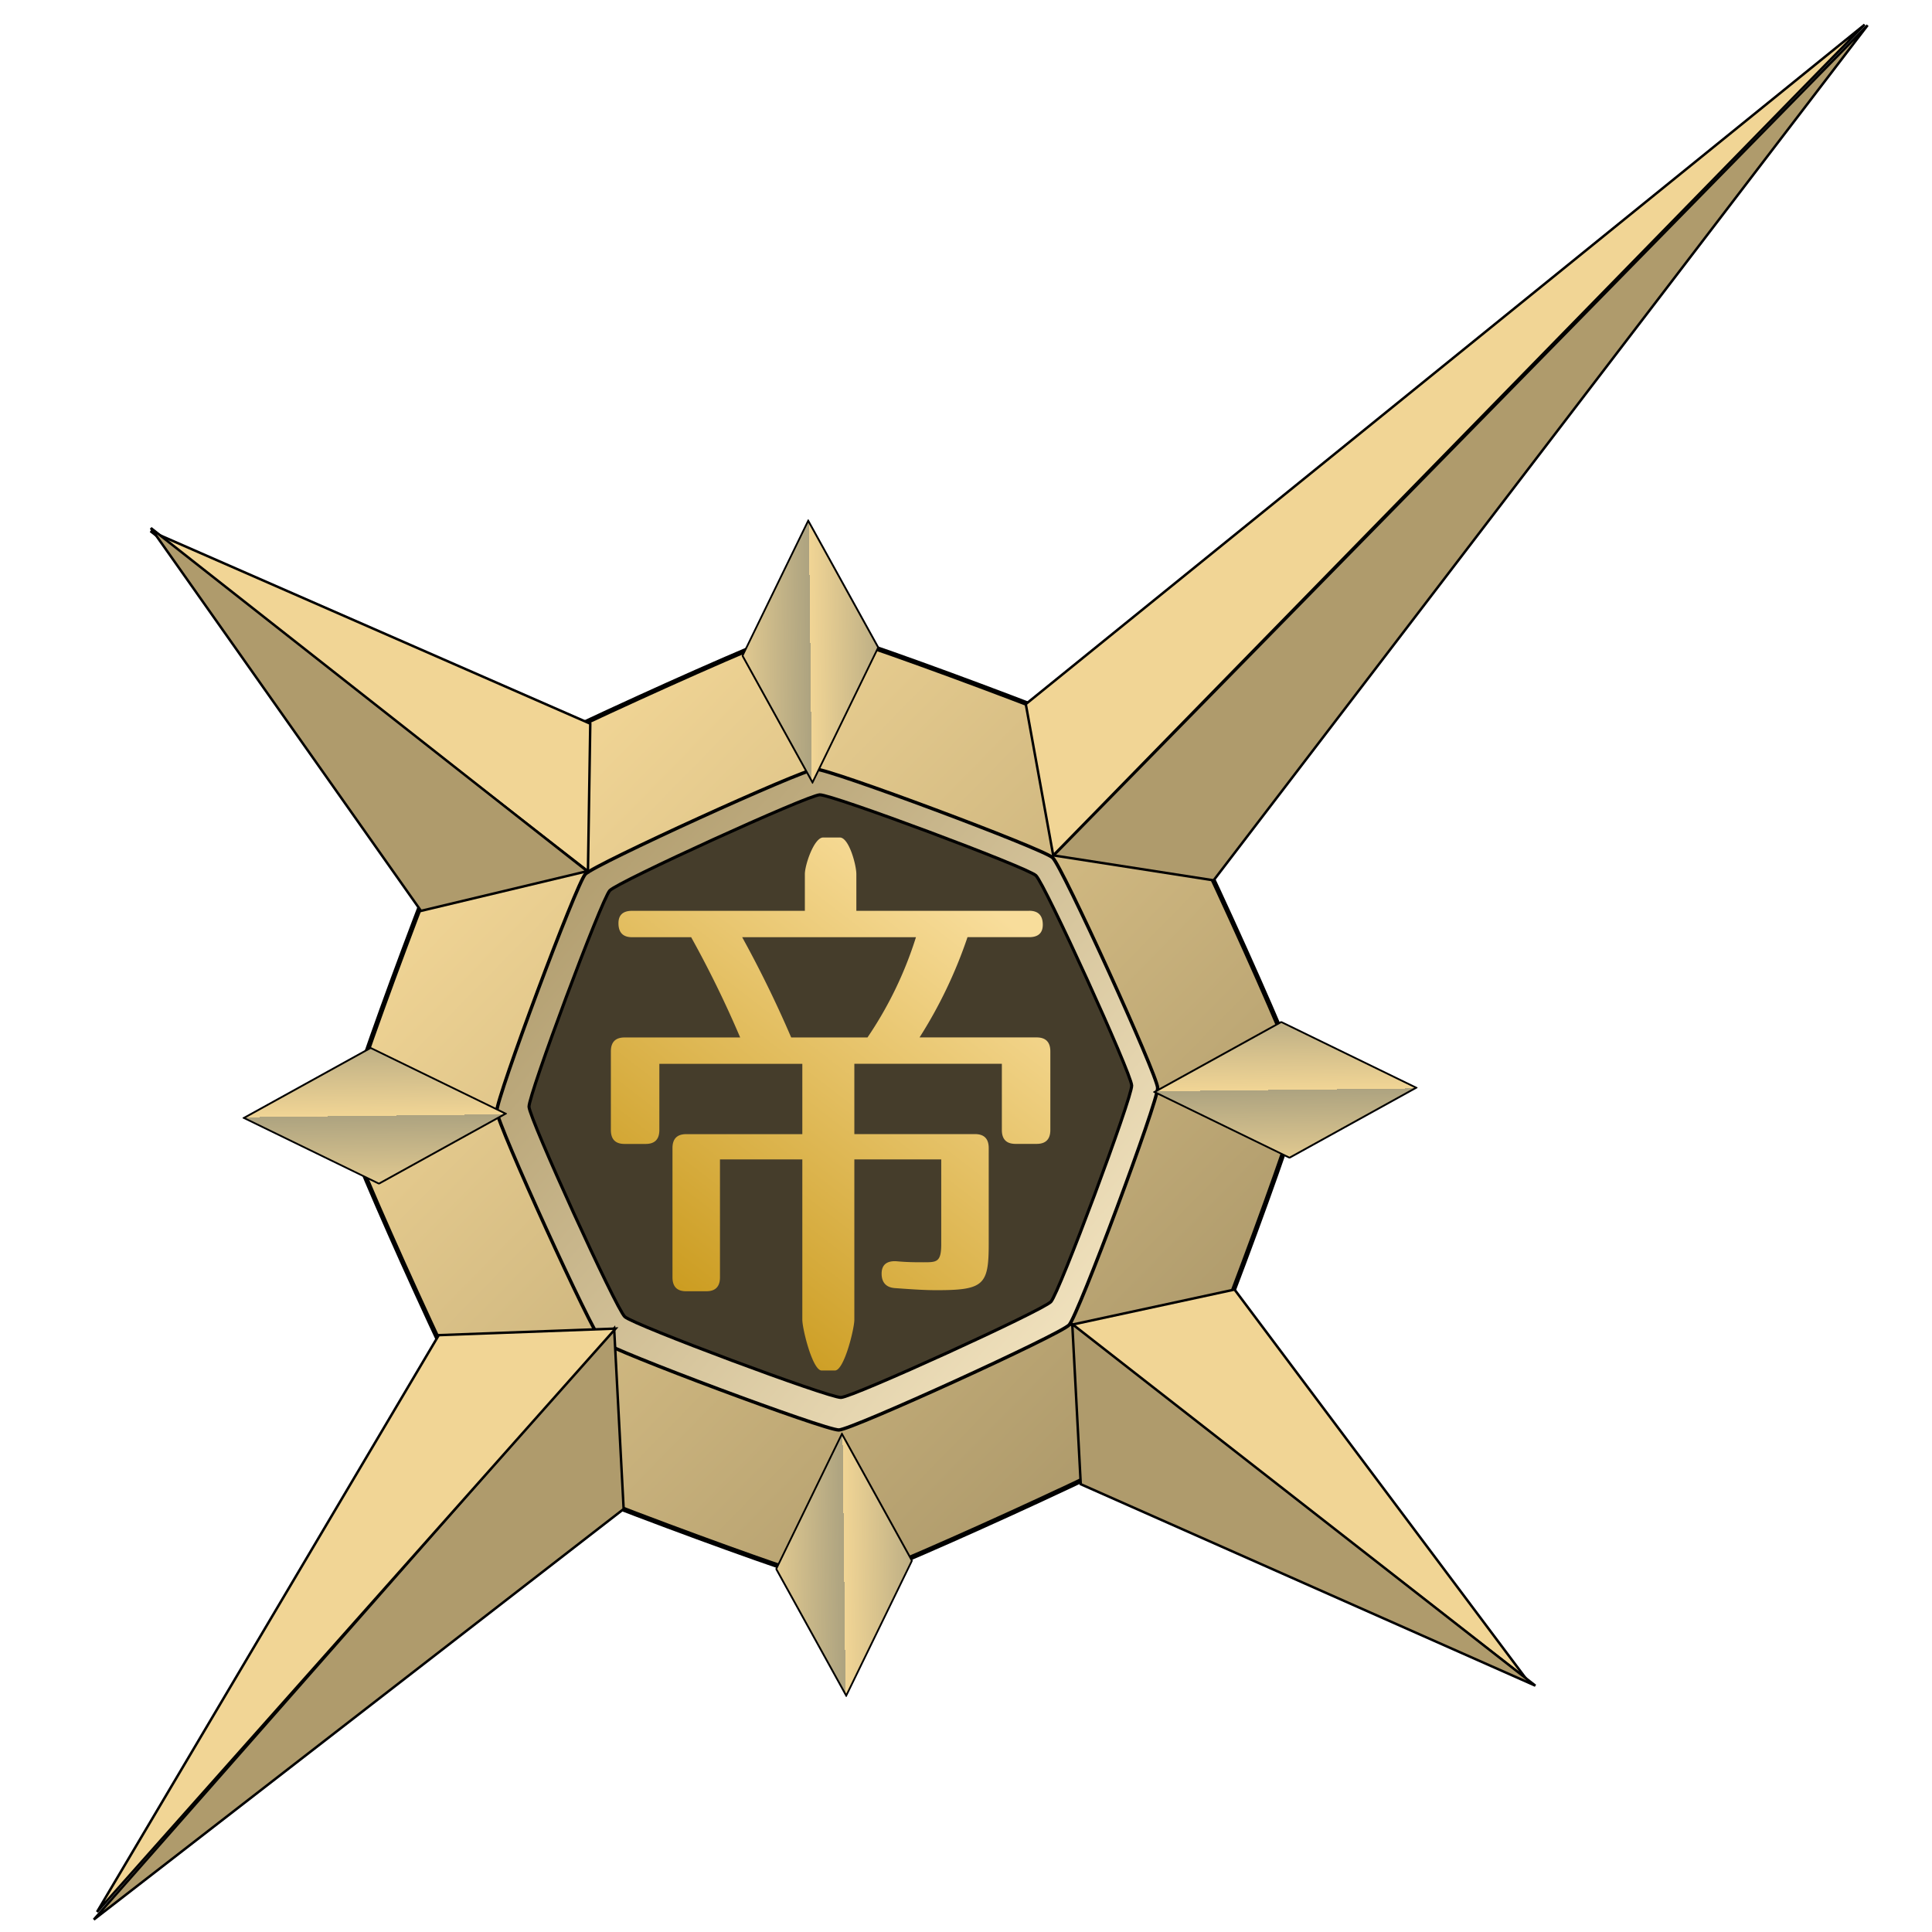 <svg xmlns="http://www.w3.org/2000/svg" xmlns:xlink="http://www.w3.org/1999/xlink" xml:space="preserve" width="40mm" height="40mm" viewBox="0 0 40 40">
  <defs>
    <linearGradient id="d">
      <stop offset="0" style="stop-color:#f8dd9b;stop-opacity:1"/>
      <stop offset="1" style="stop-color:#c4910b;stop-opacity:1"/>
    </linearGradient>
    <linearGradient id="c">
      <stop offset="0" style="stop-color:#f1e2be;stop-opacity:1"/>
      <stop offset="1" style="stop-color:#af9b6c;stop-opacity:1"/>
    </linearGradient>
    <linearGradient id="b">
      <stop offset="0" style="stop-color:#f1d595;stop-opacity:1"/>
      <stop offset="1" style="stop-color:#af9b6c;stop-opacity:1"/>
    </linearGradient>
    <linearGradient id="a">
      <stop offset="0" style="stop-color:#f1d595;stop-opacity:1"/>
      <stop offset="1" style="stop-color:#ada380;stop-opacity:1"/>
    </linearGradient>
    <linearGradient xlink:href="#a" id="g" x1="12.3" x2="15.422" y1="10.878" y2="10.81" gradientUnits="userSpaceOnUse" spreadMethod="repeat"/>
    <linearGradient xlink:href="#a" id="h" x1="12.3" x2="15.422" y1="10.878" y2="10.81" gradientUnits="userSpaceOnUse" spreadMethod="repeat"/>
    <linearGradient xlink:href="#a" id="i" x1="12.3" x2="15.422" y1="10.878" y2="10.81" gradientUnits="userSpaceOnUse" spreadMethod="repeat"/>
    <linearGradient xlink:href="#a" id="j" x1="12.3" x2="15.422" y1="10.878" y2="10.81" gradientUnits="userSpaceOnUse" spreadMethod="repeat"/>
    <linearGradient xlink:href="#b" id="e" x1="12.448" x2="23.866" y1="15.308" y2="26.518" gradientUnits="userSpaceOnUse"/>
    <linearGradient xlink:href="#c" id="f" x1="25.698" x2="11.567" y1="26.098" y2="13.912" gradientUnits="userSpaceOnUse"/>
    <linearGradient xlink:href="#d" id="k" x1="21.085" x2="13.869" y1="18.837" y2="28.428" gradientUnits="userSpaceOnUse"/>
  </defs>
  <path d="M24.732 26.508c-.235.252-5.651 2.723-5.996 2.735-.344.012-5.921-2.071-6.174-2.306-.252-.235-2.723-5.652-2.735-5.996-.012-.344 2.071-5.922 2.306-6.174.235-.252 5.652-2.723 5.996-2.735.344-.012 5.922 2.071 6.174 2.306.252.235 2.723 5.652 2.735 5.996.012.344-2.07 5.922-2.306 6.174z" style="opacity:1;fill:url(#e);fill-opacity:1;stroke:#000;stroke-width:.088;stroke-linecap:round;stroke-linejoin:round;stroke-dasharray:none;stroke-opacity:1" transform="translate(-4.176 -.877) scale(1.152)"/>
  <path d="M24.732 26.508c-.235.252-5.651 2.723-5.996 2.735-.344.012-5.921-2.071-6.174-2.306-.252-.235-2.723-5.652-2.735-5.996-.012-.344 2.071-5.922 2.306-6.174.235-.252 5.652-2.723 5.996-2.735.344-.012 5.922 2.071 6.174 2.306.252.235 2.723 5.652 2.735 5.996.012.344-2.07 5.922-2.306 6.174z" style="opacity:1;fill:url(#f);fill-opacity:1;stroke:#000;stroke-width:.088;stroke-linecap:round;stroke-linejoin:round;stroke-dasharray:none;stroke-opacity:1" transform="translate(2.473 6.358) scale(.795)"/>
  <path d="M24.732 26.508c-.235.252-5.651 2.723-5.996 2.735-.344.012-5.921-2.071-6.174-2.306-.252-.235-2.723-5.652-2.735-5.996-.012-.344 2.071-5.922 2.306-6.174.235-.252 5.652-2.723 5.996-2.735.344-.012 5.922 2.071 6.174 2.306.252.235 2.723 5.652 2.735 5.996.012.344-2.07 5.922-2.306 6.174z" style="opacity:1;fill:#453d2b;fill-opacity:1;stroke:#000;stroke-width:.088;stroke-linecap:round;stroke-linejoin:round;stroke-dasharray:none;stroke-opacity:1" transform="translate(3.828 7.732) scale(.725)"/>
  <path d="M21.238 14.578 38.606.51l-16.8 17.2Z" style="fill:#f1d595;fill-opacity:1;fill-rule:evenodd;stroke:#000;stroke-width:.051;stroke-linecap:butt;stroke-linejoin:miter;stroke-dasharray:none;stroke-opacity:1"/>
  <path d="M25.127 18.226 38.667.523 21.815 17.711ZM12.912 31.243l-10.97 8.5 10.773-12.24Z" style="fill:#af9b6c;fill-opacity:1;fill-rule:evenodd;stroke:#000;stroke-width:.051;stroke-linecap:butt;stroke-linejoin:miter;stroke-dasharray:none;stroke-opacity:1"/>
  <path d="M9.084 27.643 2.009 39.584l10.736-12.077Zm3.089-9.605-9.057-7.041 9.105 3.986Z" style="fill:#f1d595;fill-opacity:1;fill-rule:evenodd;stroke:#000;stroke-width:.051;stroke-linecap:butt;stroke-linejoin:miter;stroke-dasharray:none;stroke-opacity:1"/>
  <path d="m12.157 18.037-9.034-7.105 5.593 7.927Z" style="fill:#af9b6c;fill-opacity:1;fill-rule:evenodd;stroke:#000;stroke-width:.051;stroke-linecap:butt;stroke-linejoin:miter;stroke-dasharray:none;stroke-opacity:1"/>
  <path d="m22.18 27.429 9.41 7.32-6.03-8.05z" style="fill:#f1d595;fill-opacity:1;fill-rule:evenodd;stroke:#000;stroke-width:.051;stroke-linecap:butt;stroke-linejoin:miter;stroke-dasharray:none;stroke-opacity:1"/>
  <path d="m22.2 27.414 9.588 7.486-9.412-4.171z" style="fill:#af9b6c;fill-opacity:1;fill-rule:evenodd;stroke:#000;stroke-width:.051;stroke-linecap:butt;stroke-linejoin:miter;stroke-dasharray:none;stroke-opacity:1"/>
  <path d="m15.497 13.191-2.457-2.305 2.306-2.457 2.457 2.306z" style="opacity:1;fill:url(#g);fill-opacity:1;stroke:#000;stroke-width:.05;stroke-linecap:round;stroke-linejoin:round;stroke-dasharray:none;stroke-opacity:1" transform="matrix(.59 0 0 1.138 7.679 1.188)"/>
  <path d="m15.497 13.191-2.457-2.305 2.306-2.457 2.457 2.306z" style="opacity:1;fill:url(#h);fill-opacity:1;stroke:#000;stroke-width:.05;stroke-linecap:round;stroke-linejoin:round;stroke-dasharray:none;stroke-opacity:1" transform="matrix(0 -.59 1.138 0 -4.543 32.2)"/>
  <path d="m15.497 13.191-2.457-2.305 2.306-2.457 2.457 2.306z" style="opacity:1;fill:url(#i);fill-opacity:1;stroke:#000;stroke-width:.05;stroke-linecap:round;stroke-linejoin:round;stroke-dasharray:none;stroke-opacity:1" transform="matrix(.59 0 0 1.138 8.377 20.095)"/>
  <path d="m15.497 13.191-2.457-2.305 2.306-2.457 2.457 2.306z" style="opacity:1;fill:url(#j);fill-opacity:1;stroke:#000;stroke-width:.05;stroke-linecap:round;stroke-linejoin:round;stroke-dasharray:none;stroke-opacity:1" transform="matrix(0 -.59 1.138 0 14.31 31.663)"/>
  <g style="font-size:10.574px;line-height:12.392px;font-family:'07LogoTypeGothic7';-inkscape-font-specification:'07LogoTypeGothic7, Normal';letter-spacing:0;word-spacing:0;fill:url(#k);stroke-width:.496;fill-opacity:1">
    <path d="M21.544 18.634h-3.617v-.75c0-.19-.155-.75-.345-.75h-.35c-.19 0-.383.56-.383.75v.75h-3.617c-.19 0-.285.085-.285.254 0 .19.095.286.285.286h1.237a21.61 21.61 0 0 1 1.026 2.051h-2.421c-.19 0-.286.095-.286.286v1.607c0 .19.095.285.286.285h.444c.19 0 .285-.095.285-.285v-1.354h2.993v1.439h-2.432c-.19 0-.286.095-.286.285v2.644c0 .19.095.285.286.285h.423c.19 0 .285-.095.285-.285V23.72h1.724v3.278c0 .19.214 1.04.404 1.04h.28c.19 0 .405-.85.405-1.04V23.72h1.819v1.734c0 .37-.096.37-.37.37-.17 0-.339 0-.572-.021-.2-.01-.306.074-.306.254s.095.285.285.296c.434.031.645.042.867.042.984 0 1.09-.106 1.09-.941v-1.967c0-.19-.096-.285-.286-.285h-2.527v-1.439h3.088v1.354c0 .19.095.285.285.285h.444c.19 0 .286-.095.286-.285V21.51c0-.19-.096-.286-.286-.286H19.25a9.361 9.361 0 0 0 1.004-2.051h1.29c.19 0 .286-.085.286-.254 0-.19-.095-.286-.285-.286zm-6.007.54h3.638a7.736 7.736 0 0 1-1.015 2.051h-1.597a23.061 23.061 0 0 0-1.026-2.051z" aria-label="帝" style="fill-opacity:1;fill:url(#k)" transform="scale(.989 1.012)"/>
  </g>
</svg>
